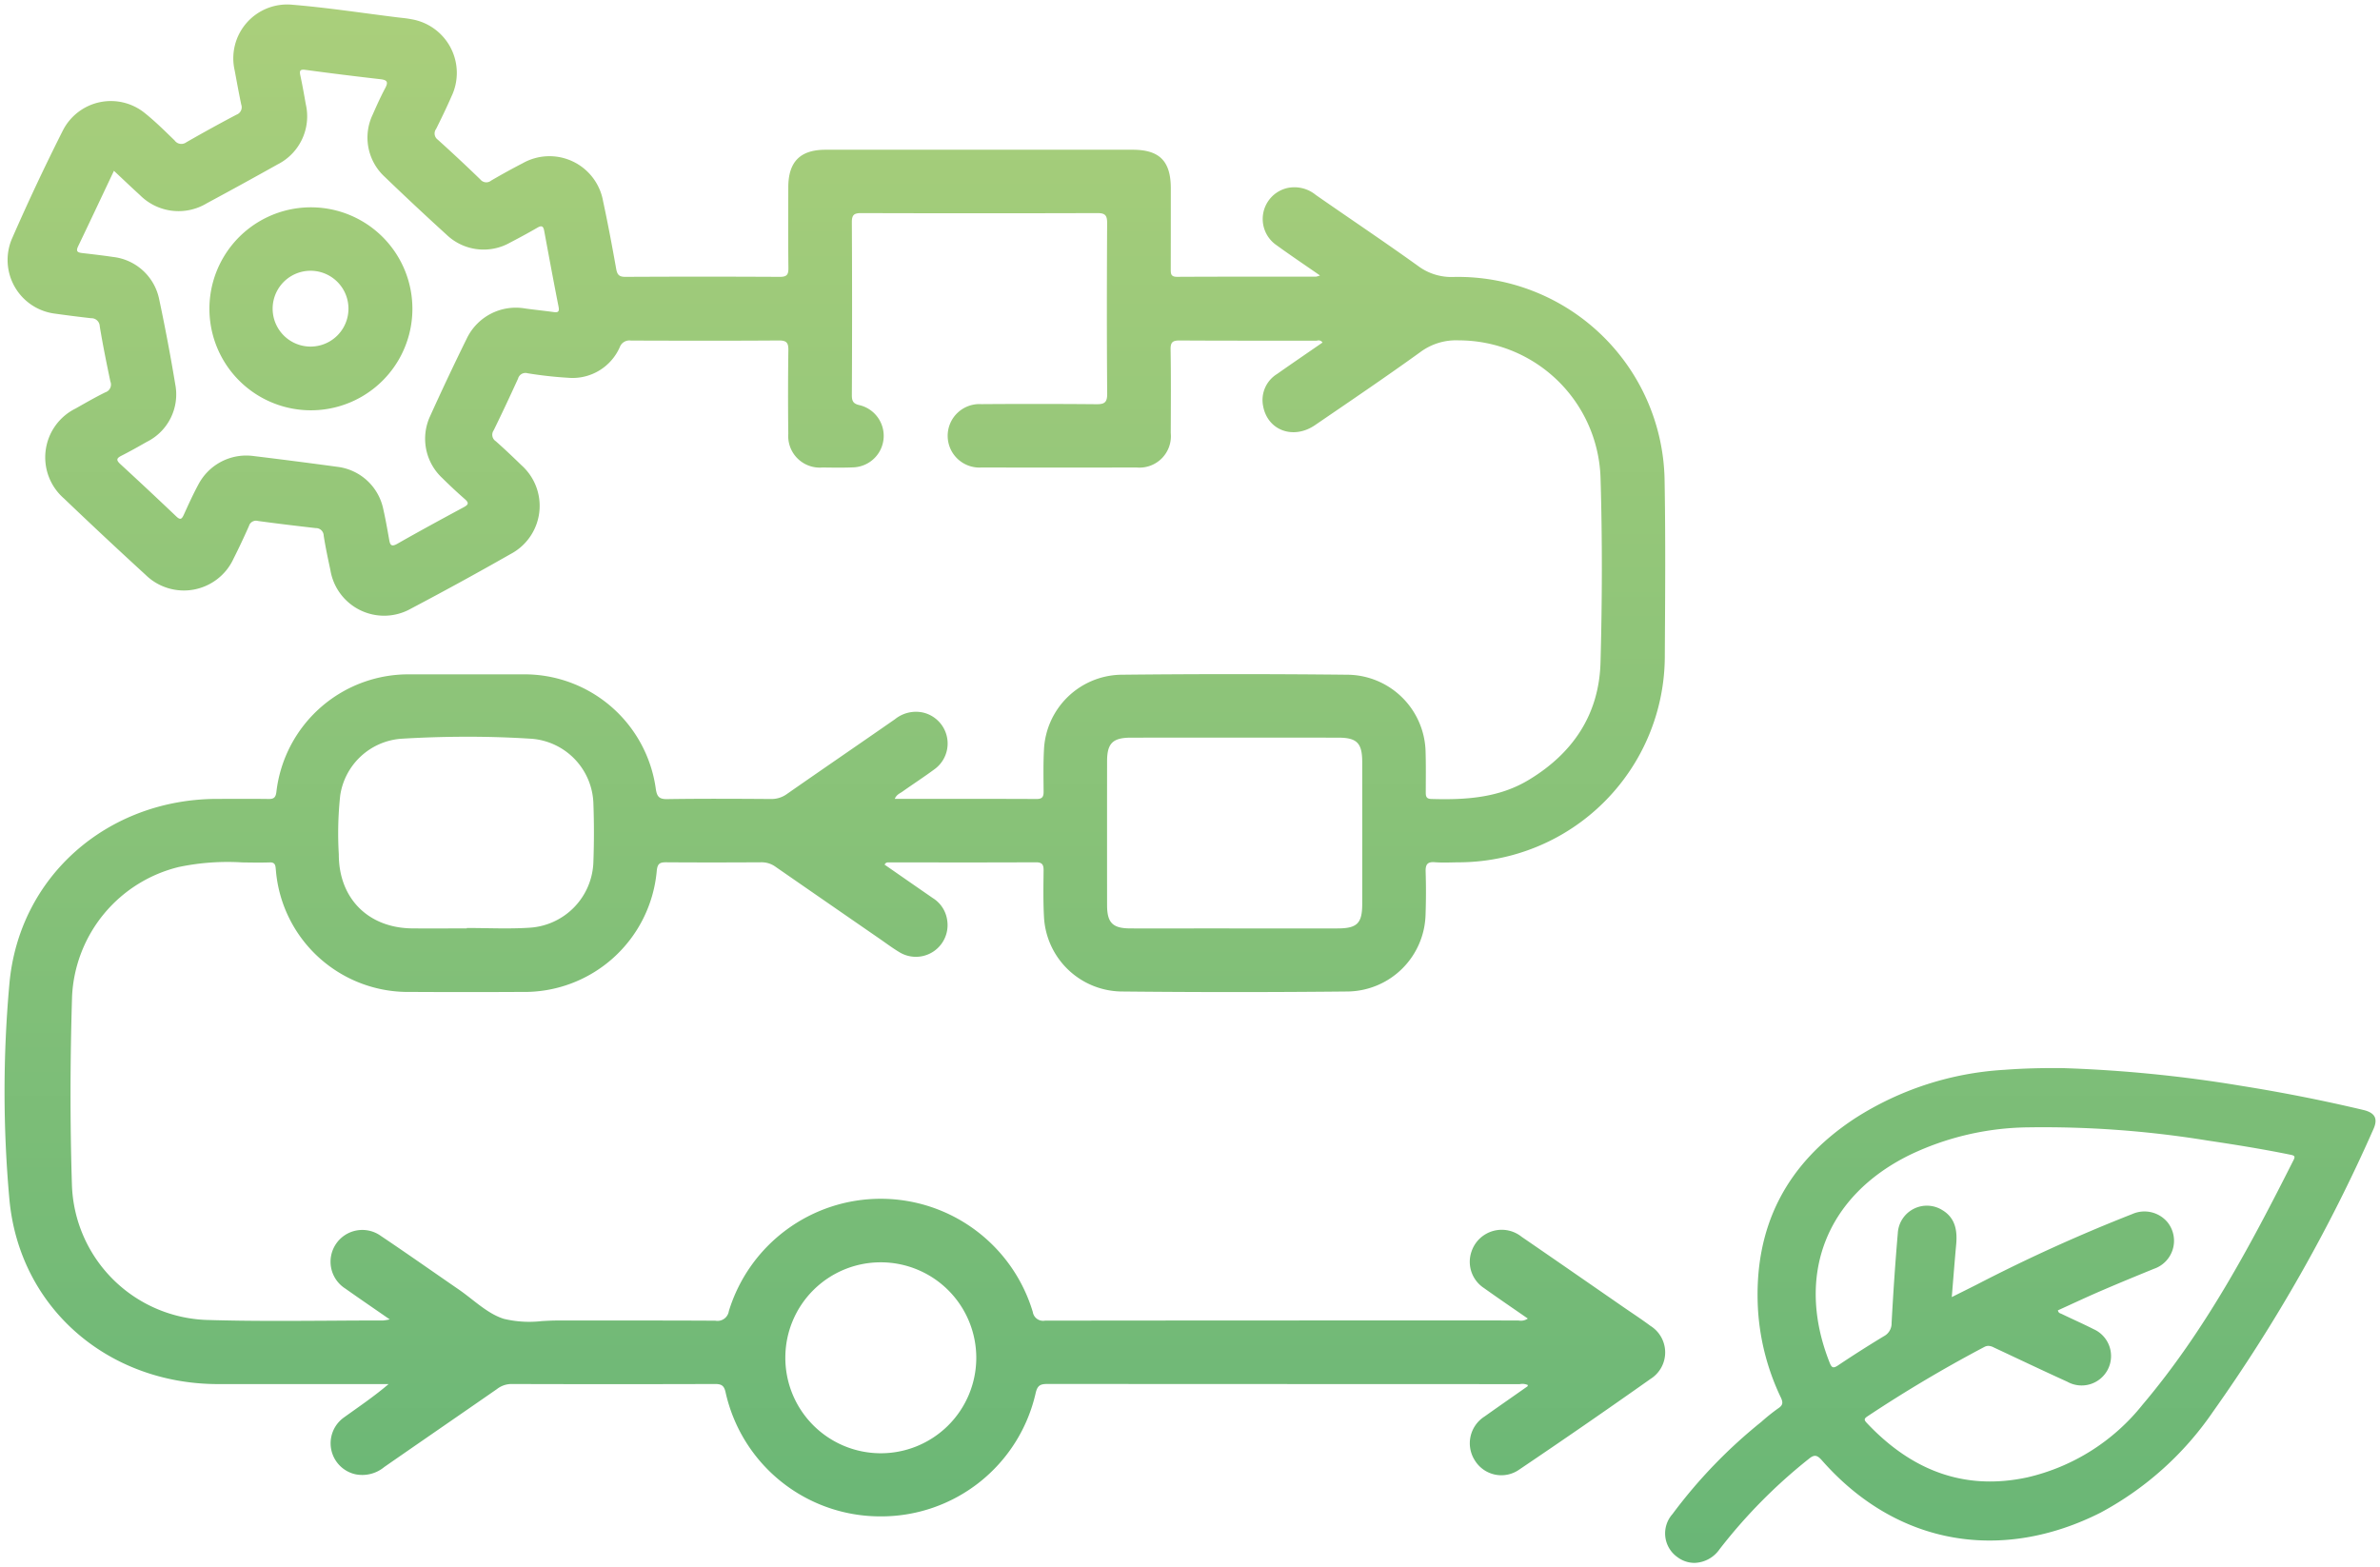 <svg xmlns="http://www.w3.org/2000/svg" xmlns:xlink="http://www.w3.org/1999/xlink" width="264.001" height="173.863" viewBox="0 0 264.001 173.863">
  <defs>
    <linearGradient id="linear-gradient" x1="0.5" x2="0.5" y2="1" gradientUnits="objectBoundingBox">
      <stop offset="0" stop-color="#aacf7b"/>
      <stop offset="1" stop-color="#69b676"/>
    </linearGradient>
  </defs>
  <path id="Union_12" data-name="Union 12" d="M185.568,172.222a3.22,3.22,0,0,1-.555-4.773,55.758,55.758,0,0,1,9.859-10.233,21.356,21.356,0,0,1,1.874-1.5c.524-.345.55-.638.3-1.182a26.34,26.34,0,0,1-2.541-9.726c-.524-9.141,3.076-16.2,10.715-21.235a34.344,34.344,0,0,1,16.621-5.407c2.172-.167,4.347-.211,6.524-.188a149.931,149.931,0,0,1,19.8,1.974q6.779,1.08,13.461,2.661c1.326.313,1.68.965,1.124,2.176a178.976,178.976,0,0,1-17.8,31.335A35.266,35.266,0,0,1,232.474,167.3c-10.751,5.422-22.418,3.81-30.887-5.82-.549-.624-.861-.649-1.481-.133a58.651,58.651,0,0,0-9.864,9.993,3.5,3.5,0,0,1-2.791,1.519A3.152,3.152,0,0,1,185.568,172.222ZM219.623,148.9a149.24,149.24,0,0,0-12.973,7.7c-.348.233-.418.372-.114.7,4.875,5.195,10.719,7.614,17.857,6.07a22.94,22.94,0,0,0,12.762-8.053c6.939-8.2,11.952-17.617,16.757-27.147.2-.4.107-.493-.332-.583-3.054-.624-6.129-1.118-9.211-1.577a113.379,113.379,0,0,0-20.006-1.461,31.159,31.159,0,0,0-13.012,3.05c-9.332,4.585-12.726,13.4-8.9,23.056.23.579.407.648.942.289q2.492-1.669,5.061-3.222a1.612,1.612,0,0,0,.869-1.487c.18-3.31.4-6.619.686-9.921a3.232,3.232,0,0,1,4.936-2.59c1.443.862,1.683,2.268,1.541,3.813-.175,1.9-.32,3.806-.489,5.838,1.025-.513,1.939-.964,2.848-1.426a182.183,182.183,0,0,1,17.164-7.78,3.328,3.328,0,0,1,3.954.949,3.285,3.285,0,0,1-1.553,5.125c-1.984.81-3.966,1.626-5.934,2.475-1.588.686-3.153,1.424-4.708,2.129.065.317.272.328.409.394,1.182.572,2.384,1.1,3.557,1.694a3.264,3.264,0,1,1-2.937,5.822c-2.729-1.239-5.436-2.529-8.148-3.8a1.381,1.381,0,0,0-.585-.169A.937.937,0,0,0,219.623,148.9ZM97.145,167.7a17.568,17.568,0,0,1-17.167-13.783c-.163-.717-.447-.9-1.143-.9q-11.322.034-22.645,0a2.623,2.623,0,0,0-1.573.564c-4.16,2.886-8.333,5.754-12.492,8.642a3.826,3.826,0,0,1-3.233.8,3.521,3.521,0,0,1-1.253-6.29c1.65-1.188,3.337-2.322,4.963-3.707H41.48q-8.9,0-17.793,0C11.522,153.022,1.65,144.614.539,132.524a132.984,132.984,0,0,1,0-23.89c1.072-12.012,10.975-20.5,23.034-20.52,1.9,0,3.811-.018,5.715.009.581.009.788-.165.866-.771A14.739,14.739,0,0,1,45.075,74.3q6.146-.006,12.293,0A14.706,14.706,0,0,1,72.245,87.028c.126.8.348,1.124,1.248,1.11,3.845-.06,7.692-.039,11.538-.012a2.921,2.921,0,0,0,1.786-.577c3.977-2.773,7.979-5.51,11.959-8.277a3.7,3.7,0,0,1,3.036-.752,3.525,3.525,0,0,1,1.407,6.258c-1.182.877-2.419,1.678-3.621,2.529-.281.2-.644.316-.851.805,5.32,0,10.531-.01,15.743.012.656,0,.773-.281.769-.84-.011-1.543-.042-3.09.041-4.63a8.723,8.723,0,0,1,8.463-8.312q12.669-.137,25.34,0a8.748,8.748,0,0,1,8.528,8.593c.044,1.471.021,2.944.019,4.417,0,.429.019.754.607.771,3.776.111,7.488-.1,10.835-2.128,4.9-2.961,7.784-7.265,7.941-13.01.187-6.853.208-13.72,0-20.572a15.744,15.744,0,0,0-15.72-15.161,6.642,6.642,0,0,0-4.266,1.3c-3.843,2.773-7.772,5.43-11.685,8.105-2.41,1.647-5.276.579-5.758-2.143a3.386,3.386,0,0,1,1.553-3.533c1.666-1.174,3.352-2.321,5.04-3.488a.512.512,0,0,0-.571-.219,1.262,1.262,0,0,1-.15.012q-2.561,0-5.122,0c-3.325,0-6.65,0-9.974-.021-.783-.006-1.05.164-1.035,1,.052,3.087.028,6.175.017,9.263a3.484,3.484,0,0,1-3.809,3.823q-8.573.026-17.146,0a3.521,3.521,0,1,1-.05-7.025q6.361-.048,12.724.008c.894.009,1.239-.156,1.231-1.161-.05-6.32-.041-12.639-.006-18.959,0-.858-.252-1.082-1.091-1.079q-13.1.041-26.2,0c-.8,0-1.03.218-1.026,1.029q.05,9.587,0,19.174c0,.7.187.962.908,1.114a3.5,3.5,0,0,1-.709,6.885c-1.148.052-2.3.031-3.45.016a3.5,3.5,0,0,1-3.8-3.748q-.055-4.631.008-9.263c.013-.837-.211-1.085-1.069-1.078-5.464.04-10.927.026-16.391.01a1.135,1.135,0,0,0-1.233.715,5.718,5.718,0,0,1-5.74,3.411,44.21,44.21,0,0,1-4.494-.5.851.851,0,0,0-1.059.6c-.879,1.924-1.773,3.842-2.707,5.74a.852.852,0,0,0,.241,1.2c.967.858,1.906,1.749,2.833,2.651a6.039,6.039,0,0,1-1.19,9.86Q50.671,64.064,45.1,67a6.04,6.04,0,0,1-8.957-4.285c-.272-1.262-.541-2.527-.74-3.8a.855.855,0,0,0-.884-.839c-2.14-.245-4.279-.5-6.415-.792a.81.81,0,0,0-.991.559c-.539,1.212-1.1,2.415-1.7,3.6a6.063,6.063,0,0,1-9.778,1.806q-4.571-4.183-9.05-8.467a6.041,6.041,0,0,1,1.3-9.972c1.093-.619,2.182-1.248,3.308-1.8a.9.9,0,0,0,.549-1.19c-.428-2.035-.842-4.075-1.18-6.126a.925.925,0,0,0-.959-.9q-1.981-.223-3.956-.5a6,6,0,0,1-4.8-8.374Q3.5,19.859,6.481,13.948a5.978,5.978,0,0,1,9.13-1.867c1.145.922,2.194,1.965,3.251,2.99a.921.921,0,0,0,1.3.21q2.754-1.582,5.565-3.063a.874.874,0,0,0,.533-1.109c-.267-1.263-.495-2.534-.732-3.8A5.973,5.973,0,0,1,31.943.024c3.9.323,7.773.922,11.658,1.4.5.061,1,.1,1.494.2a6.037,6.037,0,0,1,4.484,8.564c-.529,1.215-1.11,2.41-1.7,3.6a.847.847,0,0,0,.176,1.2q2.4,2.163,4.724,4.414a.845.845,0,0,0,1.2.125c1.148-.668,2.31-1.311,3.49-1.92a6.041,6.041,0,0,1,8.924,4.2c.536,2.488,1.006,4.992,1.451,7.5.115.647.31.9,1.016.9q8.572-.046,17.146,0c.778,0,.954-.252.945-.98-.036-2.98-.018-5.961-.014-8.94,0-2.846,1.317-4.179,4.13-4.18q17.038,0,34.077,0c2.98,0,4.225,1.272,4.224,4.281,0,2.981,0,5.961-.006,8.942,0,.508-.013.878.706.874,5.139-.028,10.28-.016,15.42-.022a2.234,2.234,0,0,0,.429-.128c-1.684-1.169-3.281-2.241-4.836-3.369a3.524,3.524,0,0,1,1.233-6.336,3.728,3.728,0,0,1,3.134.77c3.773,2.626,7.594,5.184,11.327,7.864a6.17,6.17,0,0,0,3.963,1.235,22.927,22.927,0,0,1,23.4,22.35c.117,6.533.065,13.07.028,19.6a22.911,22.911,0,0,1-22.929,22.981c-.863.011-1.729.055-2.587-.012-.842-.066-1.037.278-1.013,1.056.048,1.578.045,3.161-.009,4.739a8.758,8.758,0,0,1-8.578,8.545q-12.615.132-25.233,0a8.728,8.728,0,0,1-8.521-8.369c-.088-1.683-.056-3.374-.039-5.061.006-.615-.14-.9-.834-.9q-5.552.021-11.1.013H98.14c-.164,0-.361-.05-.52.247,1.776,1.232,3.56,2.474,5.349,3.708a3.456,3.456,0,0,1,1.608,2.553,3.514,3.514,0,0,1-5.365,3.418c-.737-.445-1.429-.964-2.138-1.454q-5.763-3.978-11.519-7.966a2.619,2.619,0,0,0-1.59-.52c-3.523.02-7.046.026-10.568,0-.7-.006-.961.14-1.047.912a14.732,14.732,0,0,1-14.994,13.467q-6.146.035-12.293,0A14.708,14.708,0,0,1,30.1,96.032c-.048-.43-.013-.895-.666-.873-1.022.034-2.046.016-3.07,0a26.415,26.415,0,0,0-7.021.506A15.527,15.527,0,0,0,7.492,109.993c-.214,6.959-.235,13.935-.018,20.894A15.5,15.5,0,0,0,22.7,145.919c4.486.133,8.978.1,13.469.075,1.944-.013,3.888-.025,5.832-.024a6.13,6.13,0,0,0,.727-.119c-1.767-1.225-3.354-2.306-4.92-3.416a3.525,3.525,0,1,1,3.943-5.84c2.893,1.94,5.739,3.949,8.61,5.922,1.656,1.138,3.186,2.695,5.022,3.27a12.085,12.085,0,0,0,4.22.25c.6-.033,1.19-.065,1.773-.064q3.04,0,6.082,0c3.8,0,7.592,0,11.388.022a1.276,1.276,0,0,0,1.5-1.073,17.615,17.615,0,0,1,33.713.1,1.155,1.155,0,0,0,1.353.966q26.258-.028,52.517-.019a1.349,1.349,0,0,0,1.042-.211c-1.645-1.142-3.26-2.237-4.846-3.372a3.477,3.477,0,0,1-1.4-4.066,3.531,3.531,0,0,1,5.56-1.631c3.793,2.6,7.566,5.222,11.348,7.836.975.673,1.971,1.32,2.919,2.03a3.472,3.472,0,0,1,.026,5.9q-7.213,5.1-14.538,10.04a3.449,3.449,0,0,1-4.925-.97,3.518,3.518,0,0,1,1.067-4.912c1.578-1.122,3.17-2.225,4.754-3.339.021-.015.018-.064.039-.143a1.5,1.5,0,0,0-.9-.1q-26.2-.007-52.409-.019c-.76,0-1.088.159-1.284.992A17.562,17.562,0,0,1,97.229,167.7ZM86.611,149.988a10.59,10.59,0,1,0,10.625-10.469h-.073A10.57,10.57,0,0,0,86.611,149.988ZM43.957,81.444a7.4,7.4,0,0,0-6.721,6.275,39.376,39.376,0,0,0-.157,6.552c-.006,4.893,3.277,8.167,8.162,8.208,2.011.016,4.022,0,6.034,0v-.045c2.3,0,4.6.119,6.892-.027a7.547,7.547,0,0,0,7.154-7.383c.076-2.114.076-4.235,0-6.349a7.433,7.433,0,0,0-6.828-7.229q-3.59-.232-7.193-.228Q47.624,81.22,43.957,81.444Zm92.45,21.038q5.714,0,11.428,0c2.2,0,2.766-.551,2.767-2.721q.005-7.861,0-15.723c0-2.12-.584-2.717-2.67-2.718q-11.481-.006-22.963,0c-2.041,0-2.668.618-2.669,2.622q-.007,7.97,0,15.939c0,1.974.612,2.592,2.572,2.6q3.731.009,7.464,0ZM27.543,50.072q4.706.571,9.4,1.209a5.932,5.932,0,0,1,5.06,4.645c.254,1.118.456,2.249.654,3.379.1.587.2.918.922.505,2.431-1.387,4.892-2.721,7.356-4.049.526-.283.609-.479.126-.9-.866-.755-1.705-1.543-2.521-2.352A5.947,5.947,0,0,1,47.2,45.674q1.973-4.36,4.088-8.656a6.035,6.035,0,0,1,6.442-3.306c1.03.145,2.068.247,3.1.389.465.064.756.078.627-.571-.557-2.814-1.076-5.634-1.6-8.454-.087-.462-.26-.608-.726-.337-.993.576-2,1.122-3.023,1.652a5.951,5.951,0,0,1-7.091-.873q-3.467-3.154-6.845-6.406A5.907,5.907,0,0,1,40.842,12.2c.434-.985.874-1.968,1.38-2.916.348-.653.264-.91-.507-1q-4.174-.475-8.339-1.037c-.6-.082-.676.1-.563.622.226,1.051.416,2.111.6,3.17a5.975,5.975,0,0,1-3.133,6.7q-3.9,2.185-7.833,4.3A6.054,6.054,0,0,1,15,21.119c-.927-.843-1.832-1.709-2.865-2.675-1.369,2.891-2.663,5.649-3.982,8.394-.269.561-.02.673.463.729,1.141.131,2.283.264,3.419.432a5.9,5.9,0,0,1,5.1,4.607q1.008,4.733,1.8,9.511A5.874,5.874,0,0,1,15.78,48.51c-.935.533-1.875,1.063-2.834,1.549-.561.284-.551.5-.105.912q3.133,2.883,6.217,5.817c.434.413.6.3.824-.186.518-1.142,1.037-2.288,1.635-3.389a6,6,0,0,1,5.29-3.186A6.085,6.085,0,0,1,27.543,50.072Zm6.435-5.063a11.258,11.258,0,1,1,.014,0Zm-.04-15.478a4.205,4.205,0,1,0,.015,0Z" transform="translate(0.503 0.503)" stroke="rgba(0,0,0,0)" stroke-width="1" fill="url(#linear-gradient)"/>
</svg>

